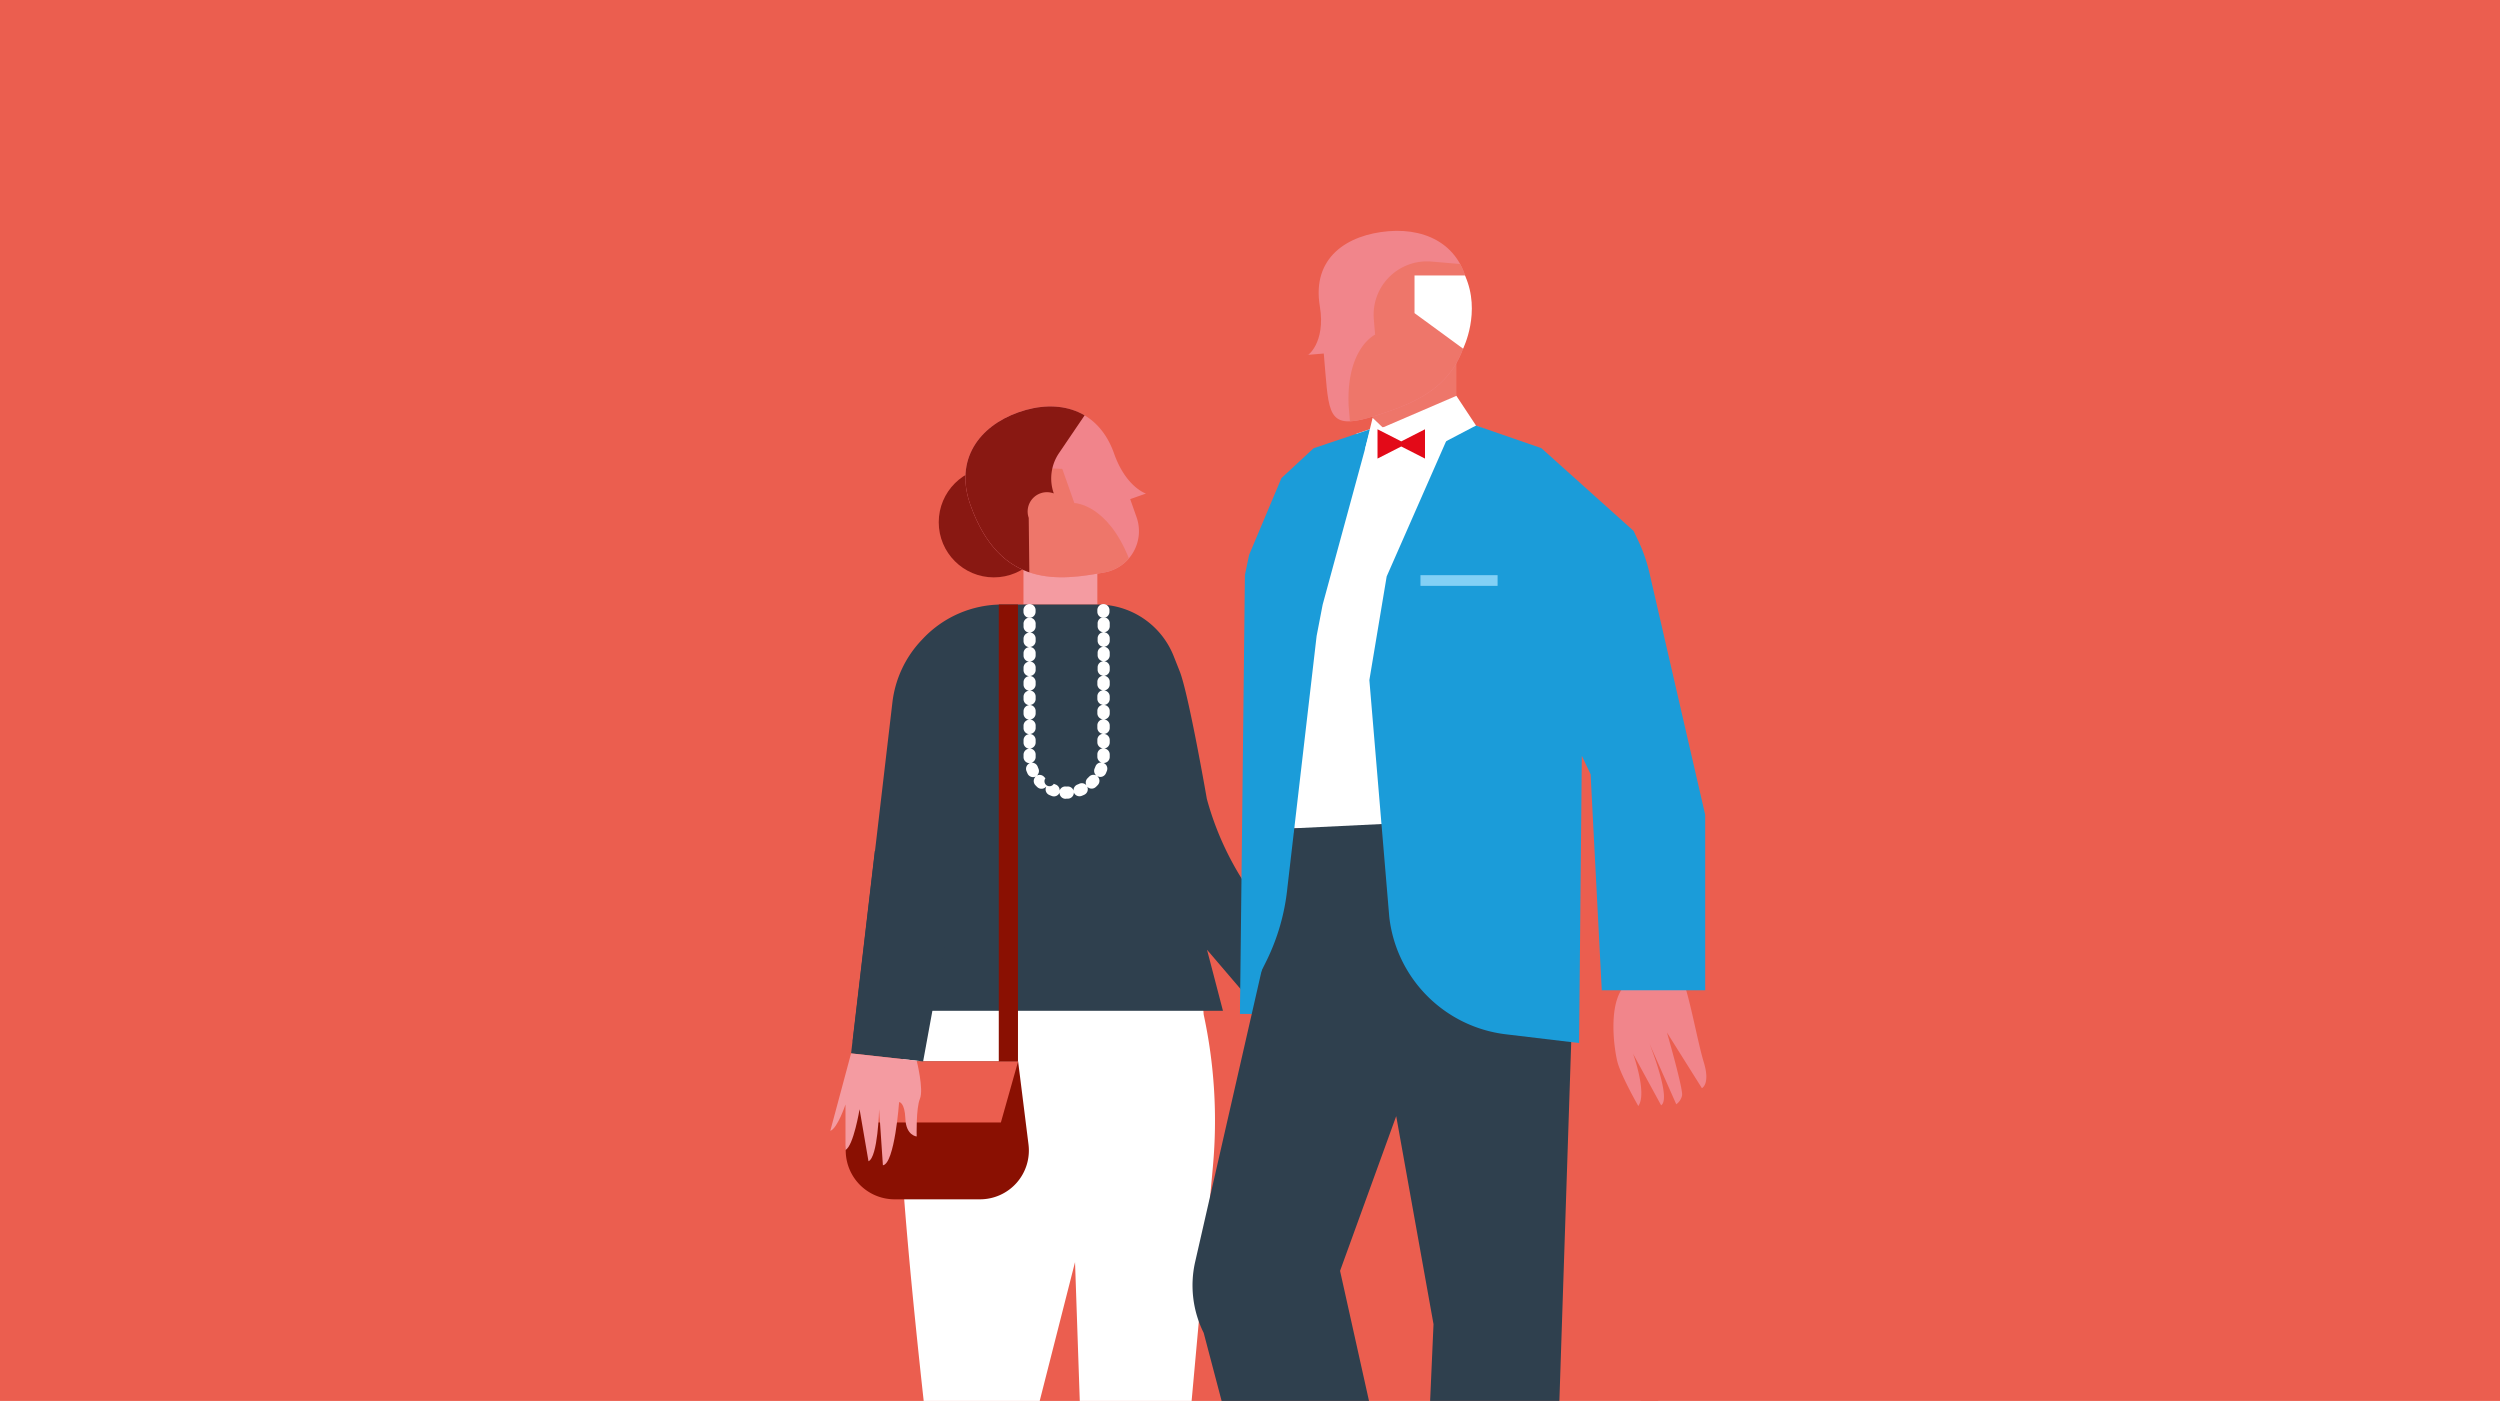 <svg id="Ebene_1" data-name="Ebene 1" xmlns="http://www.w3.org/2000/svg" xmlns:xlink="http://www.w3.org/1999/xlink" viewBox="0 0 737 413"><defs><style>.cls-1{fill:#eb5e4f;}.cls-2{fill:#f1848b;}.cls-3{fill:#f1858b;}.cls-4{clip-path:url(#clip-path);}.cls-5{fill:#891812;}.cls-6{fill:#fff;}.cls-7{fill:#f49ba1;}.cls-8{clip-path:url(#clip-path-2);}.cls-9{fill:#ee766a;}.cls-10{fill:#2f404e;}.cls-11{fill:#8a1002;}.cls-12{fill:#1b9cd9;}.cls-13{clip-path:url(#clip-path-3);}.cls-14{fill:#e30a18;}.cls-15{fill:#83d0f5;}</style><clipPath id="clip-path"><rect class="cls-1" width="737" height="413"/></clipPath><clipPath id="clip-path-2"><path class="cls-2" d="M300.29,121.53c11.71-4.13,23.5-1,28.14,12.17,3.51,9.94,9.4,11.8,9.4,11.8l-4.65,1.64,1.85,5.25a12.36,12.36,0,0,1-9.23,16.32c-13.13,2.4-30.91,5.07-39.77-20C281.39,135.53,288.58,125.67,300.29,121.53Z"/></clipPath><clipPath id="clip-path-3"><path class="cls-3" d="M409.33,68.16c-12.11,1-22.67,7.71-20.24,22.16,1.82,10.82-3.87,14.89-3.65,14.3l4.81-.4.45,5.42c1.13,13.57,1.56,17.16,14.95,12.87,12.44-4,29.46-9.87,27.3-35.85C431.82,73.08,421.44,67.16,409.33,68.16Z"/></clipPath></defs><rect class="cls-1" width="737" height="413"/><g class="cls-4"><circle class="cls-5" cx="292.99" cy="153.96" r="16.25"/><path class="cls-6" d="M353.44,279.42l1.4,19.65a148.24,148.24,0,0,1,2.74,44.64l-7,77.09v49.27H320.27l-3.35-98-24.95,98H264.32s8.61-50.54,8.61-51.31c0-.51-5.55-48.16-7.31-79-1-17-1.3-41,13.54-60.37h74.28Z"/><rect class="cls-7" x="301.72" y="159.26" width="21.78" height="18.95" transform="translate(625.22 337.47) rotate(180)"/><path class="cls-2" d="M300.29,121.53c11.71-4.13,23.5-1,28.14,12.17,3.51,9.94,9.4,11.8,9.4,11.8l-4.65,1.64,1.85,5.25a12.36,12.36,0,0,1-9.23,16.32c-13.13,2.4-30.91,5.07-39.77-20C281.39,135.53,288.58,125.67,300.29,121.53Z"/><g class="cls-8"><path class="cls-9" d="M313.16,138.22l3.56,10.08s9.66.17,16.08,16.32l3,8.36-27.39,9.67-16-45.24Z"/><path class="cls-5" d="M329.15,120.9l-7-2-9.95,14.67a13.28,13.28,0,0,0-1.54,11.9h0a5.69,5.69,0,0,0-7.39,7.2l.18,16.09L292.22,200,264.66,121.9l47-16.61L332,115Z"/></g><path class="cls-10" d="M263.08,207.08a32.09,32.09,0,0,1,8.52-18.28l.47-.5a32.11,32.11,0,0,1,23.37-10.09h28.14A24.08,24.08,0,0,1,346,193.42l1.78,4.49c2.62,6.6,8,37.61,8,37.61A88.17,88.17,0,0,0,372,267.41l16.22,20.2-17,10.38-15.39-18,4.7,18h-86l-1.93,11.32L251.37,307Z"/><path class="cls-11" d="M263.73,353.56h25.18a14.4,14.4,0,0,0,14.29-16.19l-3.06-24.47H252.49l-3.06,24.47A14.41,14.41,0,0,0,263.73,353.56Z"/><polygon class="cls-1" points="257.57 330.9 295.06 330.9 300.14 312.9 252.49 312.9 257.57 330.9"/><rect class="cls-11" x="294.44" y="178.21" width="5.66" height="134.69"/><polygon class="cls-10" points="257.9 250.85 250.9 310.54 272.14 312.9 282.92 253.97 257.9 250.85"/><path class="cls-7" d="M270.24,312.69s2.13,8.42.95,11.25-.95,11.09-.95,11.09-3.13-.23-3.33-5.19-1.85-4.95-1.85-4.95-1.3,18.17-4.78,18.64L259.16,327s-.35,14.16-3.13,15.34L253.4,327s-1.79,10.86-4.15,12V325.6s-2.36,7.07-4.48,7.78l6.13-22.84Z"/><path class="cls-6" d="M325.28,182.14a1.79,1.79,0,0,0,1.79-1.79V180a1.79,1.79,0,1,0-3.57,0v.35A1.79,1.79,0,0,0,325.28,182.14Z"/><path class="cls-6" d="M314.39,235.45h.46a1.79,1.79,0,0,0,1.72-1.85s0-.05,0-.07l0,.09a1.79,1.79,0,0,0,2.31,1c.25-.1.51-.2.75-.32a1.78,1.78,0,0,0,.89-2.36l0-.07,0,.05a1.78,1.78,0,0,0,2.52.09q.31-.28.6-.6a1.78,1.78,0,0,0-.09-2.52l-.06-.05.07,0A1.78,1.78,0,0,0,326,228c.12-.25.22-.51.32-.77a1.79,1.79,0,0,0-1-2.3l-.09,0h.14a1.79,1.79,0,0,0,1.78-1.73v-.77a1.78,1.78,0,0,0-1.66-1.78,1.79,1.79,0,0,0,1.66-1.78v-.72a1.79,1.79,0,0,0-1.66-1.78,1.78,1.78,0,0,0,1.66-1.78v-.71a1.78,1.78,0,0,0-1.66-1.78,1.79,1.79,0,0,0,1.66-1.79v-.71a1.79,1.79,0,0,0-1.66-1.78,1.78,1.78,0,0,0,1.66-1.78v-.71a1.79,1.79,0,0,0-1.66-1.79,1.78,1.78,0,0,0,1.66-1.78V201a1.78,1.78,0,0,0-1.66-1.78,1.78,1.78,0,0,0,1.66-1.78v-.72a1.79,1.79,0,0,0-1.66-1.78,1.78,1.78,0,0,0,1.66-1.78v-.71a1.78,1.78,0,0,0-1.67-1.78,1.79,1.79,0,0,0,1.67-1.78v-.72a1.79,1.79,0,0,0-1.66-1.78,1.78,1.78,0,0,0,1.66-1.78v-.71a1.79,1.79,0,1,0-3.57,0v.71a1.78,1.78,0,0,0,1.66,1.78,1.79,1.79,0,0,0-1.66,1.78v.72a1.79,1.79,0,0,0,1.67,1.78,1.78,1.78,0,0,0-1.67,1.78v.71a1.78,1.78,0,0,0,1.66,1.78,1.79,1.79,0,0,0-1.66,1.78v.72a1.78,1.78,0,0,0,1.66,1.78A1.78,1.78,0,0,0,323.5,201v.71a1.78,1.78,0,0,0,1.66,1.78,1.79,1.79,0,0,0-1.66,1.79V206a1.78,1.78,0,0,0,1.66,1.78,1.79,1.79,0,0,0-1.66,1.78v.71a1.79,1.79,0,0,0,1.66,1.79,1.78,1.78,0,0,0-1.66,1.78v.71a1.78,1.78,0,0,0,1.66,1.78,1.79,1.79,0,0,0-1.66,1.78v.72a1.79,1.79,0,0,0,1.66,1.78,1.78,1.78,0,0,0-1.66,1.78v.65a1.78,1.78,0,0,0,1.25,1.76,1.75,1.75,0,0,0-1.81,1.16c-.07.18-.15.37-.23.55a1.78,1.78,0,0,0,.46,2.09,1.78,1.78,0,0,0-2.11.38l-.41.41a1.79,1.79,0,0,0-.38,2.12,1.77,1.77,0,0,0-2.09-.46c-.18.09-.36.16-.55.24a1.77,1.77,0,0,0-1.14,1.8,1.78,1.78,0,0,0-1.77-1.23h-.58a1.72,1.72,0,0,0-1.76,1.23,1.79,1.79,0,0,0-1.15-1.8c-.2-.07-.38-.15-.57-.23a1.48,1.48,0,1,1-2.46-1.64,4.16,4.16,0,0,1-.42-.42,1.79,1.79,0,0,0-2.11-.37,1.77,1.77,0,0,0,.45-2.08c-.08-.18-.15-.36-.22-.55a1.8,1.8,0,0,0-1.81-1.15,1.8,1.8,0,0,0,1.22-1.77v-.64a1.78,1.78,0,0,0-1.66-1.78,1.78,1.78,0,0,0,1.66-1.78v-.72a1.79,1.79,0,0,0-1.66-1.78,1.78,1.78,0,0,0,1.66-1.78v-.71a1.78,1.78,0,0,0-1.66-1.78,1.79,1.79,0,0,0,1.66-1.78v-.72a1.79,1.79,0,0,0-1.67-1.78,1.78,1.78,0,0,0,1.67-1.78v-.71a1.78,1.78,0,0,0-1.66-1.78,1.79,1.79,0,0,0,1.66-1.78v-.72a1.78,1.78,0,0,0-1.66-1.78,1.78,1.78,0,0,0,1.66-1.78v-.71a1.78,1.78,0,0,0-1.66-1.78,1.79,1.79,0,0,0,1.66-1.79v-.71a1.78,1.78,0,0,0-1.66-1.78,1.79,1.79,0,0,0,1.66-1.78v-.71a1.79,1.79,0,0,0-1.67-1.79,1.78,1.78,0,0,0,1.67-1.78V184a1.79,1.79,0,1,0-3.57,0v.71a1.78,1.78,0,0,0,1.67,1.78,1.79,1.79,0,0,0-1.67,1.79V189a1.79,1.79,0,0,0,1.66,1.78,1.78,1.78,0,0,0-1.66,1.78v.71a1.79,1.79,0,0,0,1.66,1.79,1.78,1.78,0,0,0-1.66,1.78v.71a1.78,1.78,0,0,0,1.66,1.78,1.78,1.78,0,0,0-1.66,1.78v.72a1.79,1.79,0,0,0,1.66,1.78,1.78,1.78,0,0,0-1.66,1.78v.71a1.78,1.78,0,0,0,1.67,1.78,1.79,1.79,0,0,0-1.67,1.78v.72a1.79,1.79,0,0,0,1.66,1.78,1.78,1.78,0,0,0-1.66,1.78v.71a1.78,1.78,0,0,0,1.66,1.78,1.79,1.79,0,0,0-1.66,1.78v.72a1.78,1.78,0,0,0,1.66,1.78,1.78,1.78,0,0,0-1.66,1.78v.32c0,.16,0,.31,0,.47a1.8,1.8,0,0,0,1.86,1.71h.06l-.06,0a1.78,1.78,0,0,0-1,2.3c.1.26.21.51.32.76a1.79,1.79,0,0,0,2.37.89l.07,0-.05,0a1.79,1.79,0,0,0-.08,2.53c.19.2.38.4.59.59a1.79,1.79,0,0,0,2.52-.1l.06-.06,0,.09a1.78,1.78,0,0,0,.91,2.36c.24.11.5.21.75.31a1.79,1.79,0,0,0,2.3-1l0-.08v.07a1.77,1.77,0,0,0,1.72,1.84Z"/><path class="cls-6" d="M303.51,182.14a1.79,1.79,0,0,0,1.78-1.79V180a1.79,1.79,0,1,0-3.57,0v.35A1.79,1.79,0,0,0,303.51,182.14Z"/><rect class="cls-1" x="483.66" y="306.2" width="5.18" height="184.46"/><path class="cls-3" d="M495.5,287.45c2.37,4.83,4.77,19.09,6.79,25.75,1.95,6.43-.57,7.59-.57,7.59l-10.3-16.4s4.85,16.82,4.45,18.57a4.33,4.33,0,0,1-1.71,2.58l-7.91-17.9s6.57,16.24,3.45,18.2l-8.26-15.17s4.22,11.69,1.53,15.38c0,0-5.1-8.93-6.15-13s-3.26-19.87,3.75-23.71a40.39,40.39,0,0,0,10.53-7.92Z"/><polygon class="cls-12" points="390.91 258.93 367.35 258.93 365.54 298.9 390.91 298.9 390.91 258.93"/><rect class="cls-9" x="404.65" y="106.02" width="24.69" height="22.01"/><path class="cls-3" d="M409.33,68.16c-12.11,1-22.67,7.71-20.24,22.16,1.82,10.82-3.87,14.89-3.65,14.3l4.81-.4.45,5.42c1.13,13.57,1.56,17.16,14.95,12.87,12.44-4,29.46-9.87,27.3-35.85C431.82,73.08,421.44,67.16,409.33,68.16Z"/><g class="cls-13"><path class="cls-9" d="M405,94.08l.38,4.57s-8.55,4-7.8,21l.72,8.65L438.65,125l-3.9-46.8L422,77.11A15.72,15.72,0,0,0,405,94.08Z"/></g><path class="cls-6" d="M378.35,158l.29-3.22,21.29-26.95,4.07-1.36,25.34-3.32,18.78,7.7,17.53,12.82-7.95,17s-5.26,44.41-4.85,44.69,1.89,38.81,1.89,38.81H381.53L378.35,190Z"/><path class="cls-10" d="M463.3,240.2q1.36,21.12.71,42.3l-6.26,189.83-38.66-2.54,3.51-79.42-11-61.33-16.55,45.61,20.66,92.86-41.41-.73-19.45-73.84a31.4,31.4,0,0,1-2.59-20.62l29.25-128.14Z"/><path class="cls-12" d="M404,126.51l-14.08,51.74-1.78,9.24-8.63,74.32a63.07,63.07,0,0,1-6.31,21.77l-7.66,15.32L367,169.52l1.23-5.92,9.54-22.66,9.48-8.8Z"/><path class="cls-12" d="M408.79,169.94l20.55-46.75,5.79,2.26,19.27,6.67,27.19,24.4,1.37,2.89a47,47,0,0,1,3.32,9.57l16.41,71.22v51.74H472.2l-3.29-63.69-2.59-5.45-.81,84.69-21.59-2.58a39.28,39.28,0,0,1-34.37-34.69l-5.86-69.73Z"/><polygon class="cls-6" points="429.34 116.69 407.64 126.03 404.65 123.19 402.36 132.54 407.19 128.02 413.11 137 435.13 125.45 429.34 116.69"/><polygon class="cls-14" points="406.09 126.55 413.09 130.12 420.09 126.55 420.09 135.19 413.09 131.62 406.09 135.19 406.09 126.55"/><path class="cls-6" d="M431.86,81.2H417V92.31l14.31,10.47S436.75,92,431.86,81.2Z"/><rect class="cls-15" x="418.74" y="169.56" width="22.74" height="3.15" transform="translate(860.23 342.27) rotate(180)"/></g></svg>